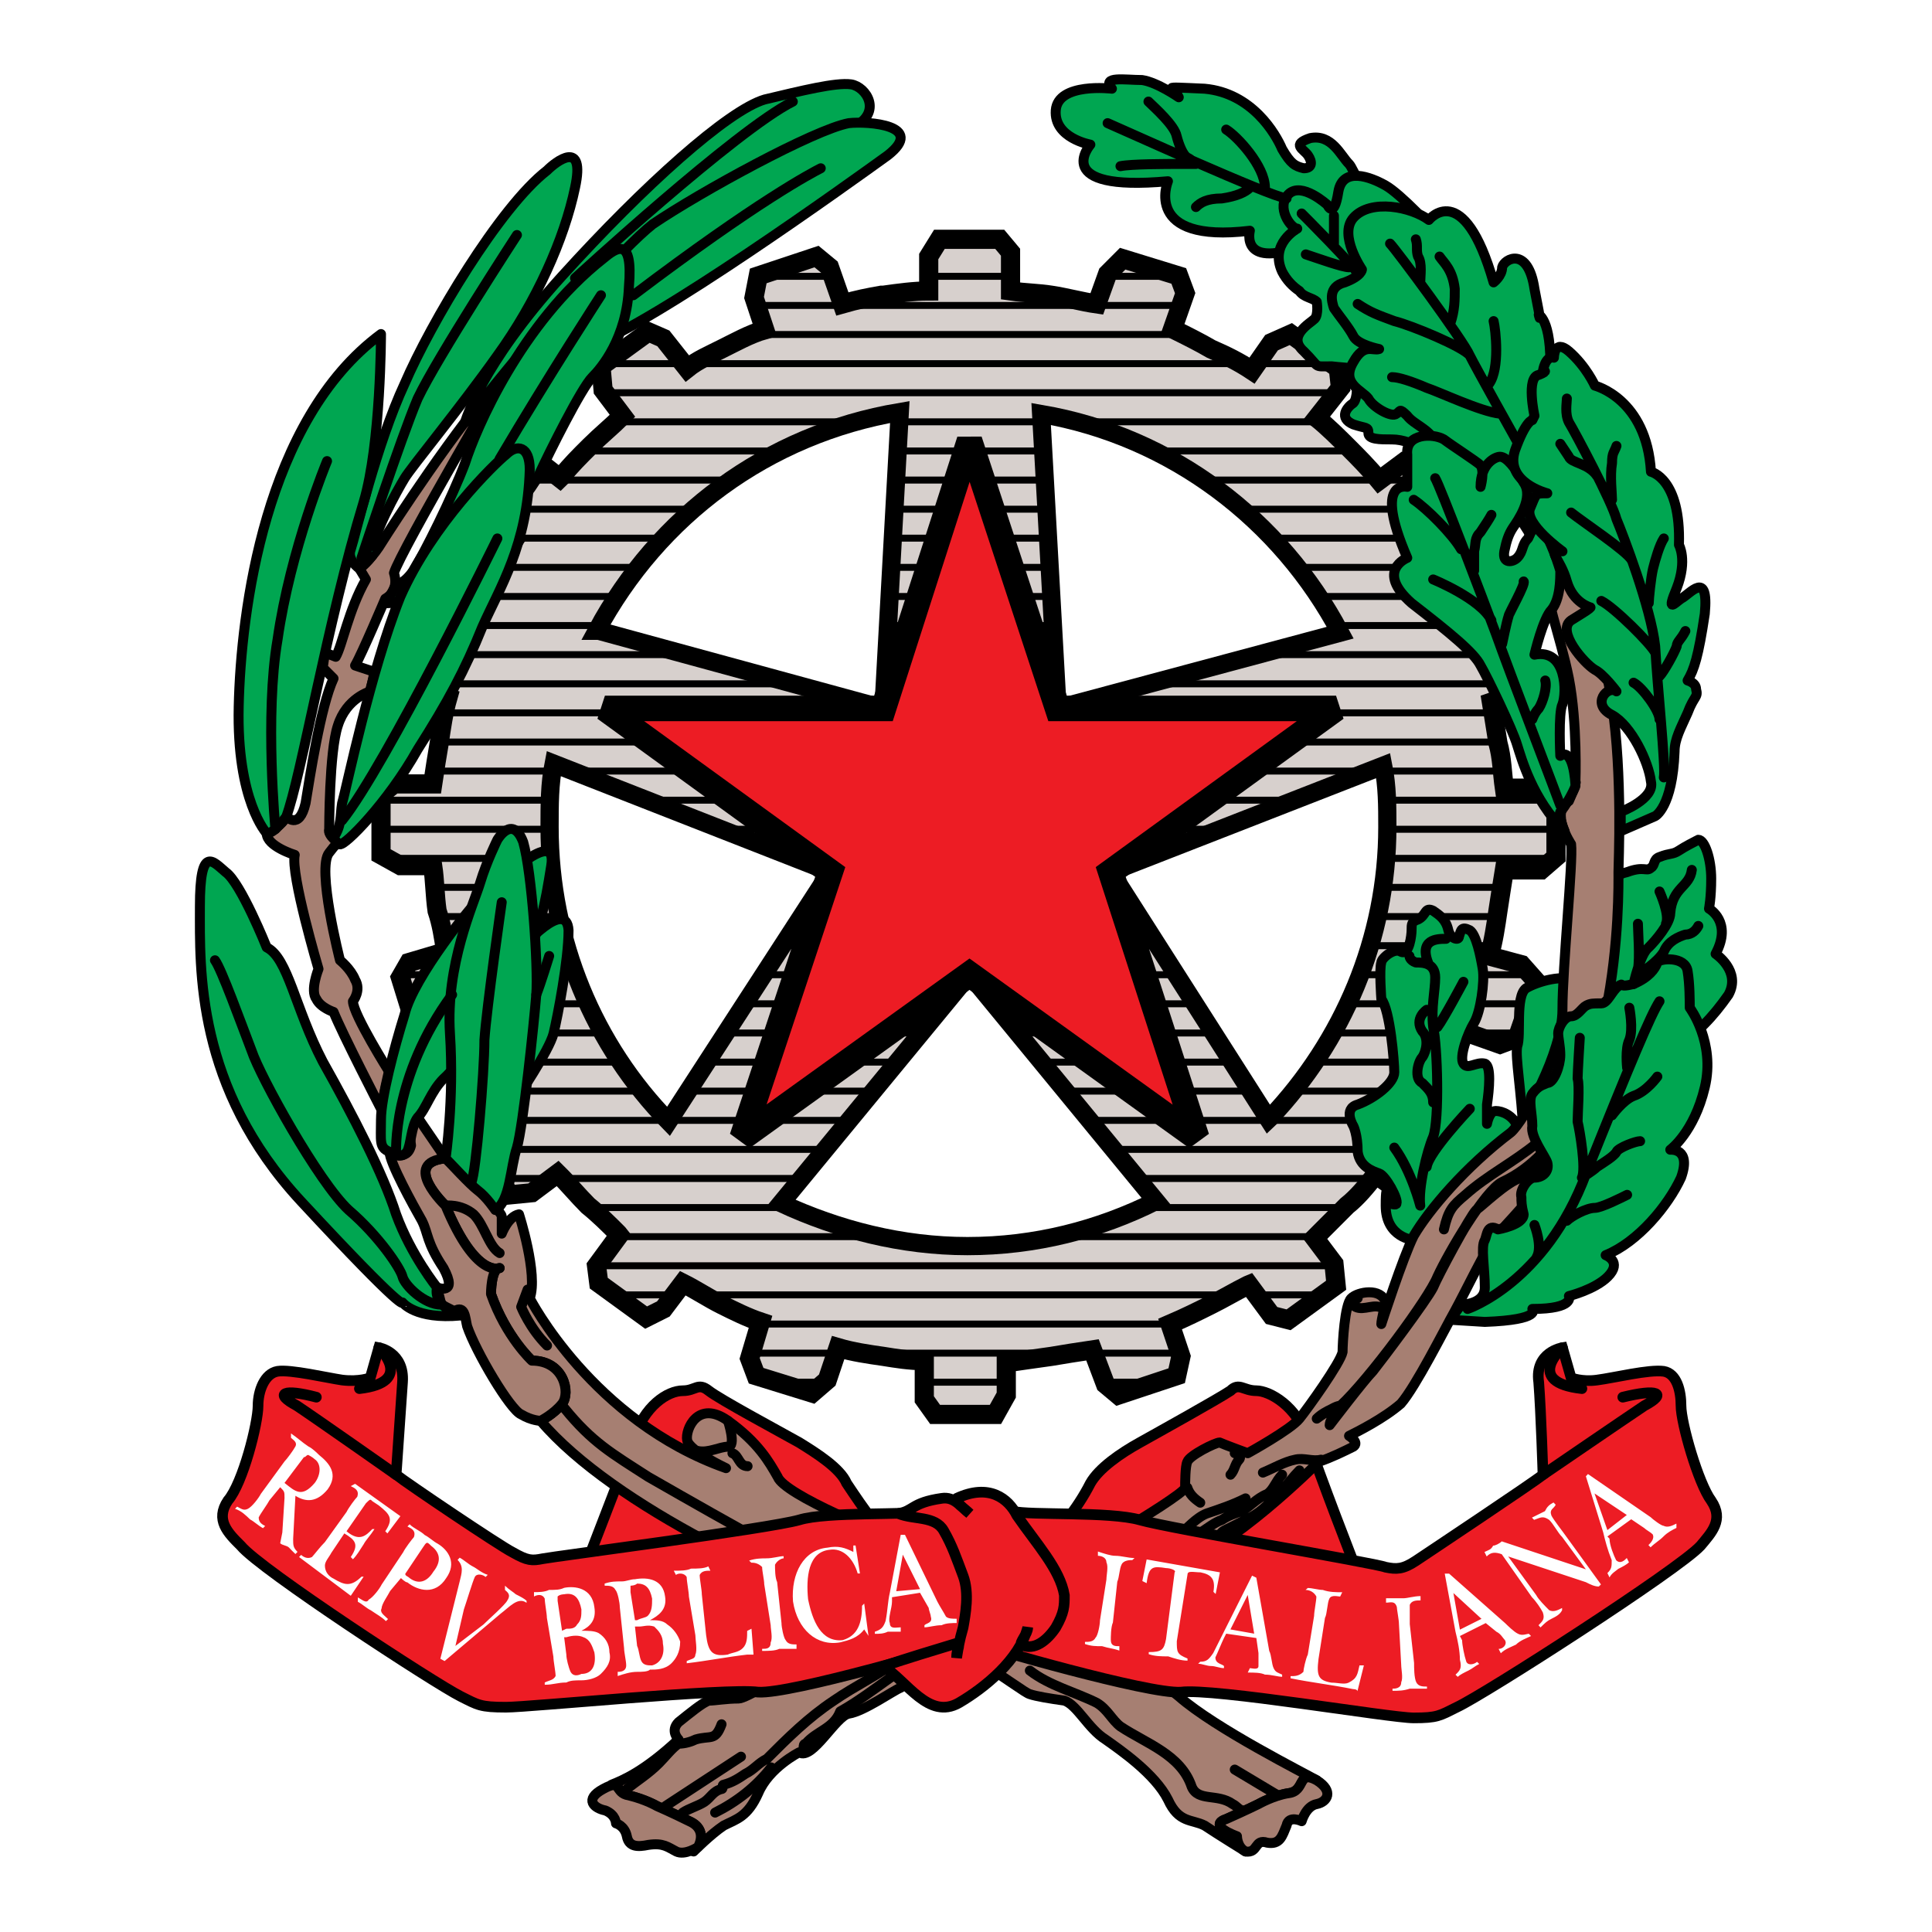 <?xml version="1.0" encoding="utf-8"?>
<!-- Generator: Adobe Illustrator 13.0.0, SVG Export Plug-In . SVG Version: 6.00 Build 14948)  -->
<!DOCTYPE svg PUBLIC "-//W3C//DTD SVG 1.0//EN" "http://www.w3.org/TR/2001/REC-SVG-20010904/DTD/svg10.dtd">
<svg version="1.0" id="Layer_1" xmlns="http://www.w3.org/2000/svg" xmlns:xlink="http://www.w3.org/1999/xlink" x="0px" y="0px"
	 width="192.756px" height="192.756px" viewBox="0 0 192.756 192.756" enable-background="new 0 0 192.756 192.756"
	 xml:space="preserve">
<g>
	<polygon fill-rule="evenodd" clip-rule="evenodd" fill="#FFFFFF" points="0,0 192.756,0 192.756,192.756 0,192.756 0,0 	"/>
	
		<path fill-rule="evenodd" clip-rule="evenodd" fill="#D7D0CD" stroke="#000000" stroke-width="1.913" stroke-miterlimit="2.613" d="
		M108.997,134.674c-1.513,0.217-2.803,0.438-4.091,0.65c-1.517,0.207-3.004,0.428-4.51,0.643v3.219l-1.079,1.932h-6.023
		l-1.078-1.508v-3.857c-1.5,0-2.799-0.221-4.091-0.428c-1.501-0.213-3.013-0.432-4.507-0.869l-1.083,3.232l-1.504,1.297l-5.592-1.73
		l-0.648-1.723l1.084-3.643c-1.286-0.432-2.585-1.072-3.884-1.721c-1.279-0.639-2.578-1.504-3.864-2.146l-1.942,2.572l-1.721,0.863
		l-4.725-3.436l-0.22-1.721l2.26-3.078l-0.111-0.141c-0.856-0.865-1.929-1.928-3.006-2.795c-1.075-1.078-1.936-2.145-3.02-3.215
		l-2.575,1.926l-2.149,0.211l-3.663-4.926l0.652-1.719l3.011-2.156c-0.857-1.287-1.504-2.576-2.159-3.65
		c-0.631-1.283-1.069-2.779-1.721-4.074l0,0l-3.216,1.07l-2.149-0.643l-1.724-5.58l0.864-1.501l3.644-1.08
		c-0.208-1.504-0.417-2.788-0.851-4.081c-0.214-1.495-0.214-3.008-0.435-4.502h-3.222l-1.935-1.076v-6.016l1.292-1.063h3.865
		c0.221-1.507,0.435-2.803,0.651-4.084c0.218-1.513,0.427-3.004,0.858-4.514l-3.228-1.064l-1.503-1.51l1.936-5.796l1.721-0.427
		l3.65,1.075c0.435-1.29,1.078-2.58,1.733-3.879c0.636-1.287,1.286-2.573,2.14-3.857l-2.578-1.929l-1.068-1.935l3.646-4.937h1.727
		l3.007,2.356l0.224-0.22c0.852-1.073,1.708-1.922,2.79-2.999c1.083-1.076,2.152-1.938,3.23-3.007l-1.935-2.568l-0.212-2.368
		l4.731-3.439l1.494,0.651l2.374,3.001c1.075-0.856,2.152-1.29,3.432-1.941c1.299-0.635,2.8-1.492,4.306-1.919l-1.066-3.219
		l0.419-2.152l5.816-1.935l1.295,1.07l1.28,3.659c1.506-0.431,2.583-0.642,3.883-0.869h0.202c1.506-0.21,3.022-0.424,4.532-0.424
		v-3.436l1.065-1.718h6.023l1.075,1.287v3.867c1.51,0.214,2.802,0.214,4.085,0.424c1.51,0.227,3.016,0.654,4.52,0.869l1.081-3.008
		l1.504-1.507l5.595,1.721l0.637,1.715l-1.249,3.559l0.177,0.098c1.289,0.635,2.579,1.284,3.663,1.919
		c1.504,0.651,2.793,1.293,4.085,2.152l1.944-2.787l1.924-0.856l4.739,3.433l0.212,1.935l-2.364,3.005
		c1.066,0.853,2.152,1.935,3.221,3.005c0.861,0.862,1.933,1.931,3.001,3.225l2.588-1.928l2.159-0.221l3.663,4.729l-0.658,1.715
		l-3.005,2.136v0.226c0.646,1.067,1.507,2.351,1.927,3.647c0.873,1.287,1.292,2.581,1.935,4.082l3.243-1.074l2.134,0.431
		l1.728,5.572l-0.854,1.514l-3.655,1.284c0.218,1.29,0.428,2.787,0.648,4.083c0.423,1.504,0.423,3.005,0.641,4.506h3.221
		l1.929,1.079v5.792l-1.484,1.284h-3.665c-0.218,1.287-0.436,2.793-0.641,4.081c-0.221,1.51-0.431,3.011-0.869,4.509l3.214,0.866
		l1.517,1.711l-1.935,5.586l-1.722,0.646l-3.646-1.289v0.213c-0.444,1.287-1.088,2.572-1.736,3.646
		c-0.644,1.295-1.28,2.801-2.141,3.865v0.219l2.575,1.939l1.071,1.928l-3.646,4.719h-1.725l-3.017-2.145h-0.214
		c-0.864,1.076-1.718,2.145-2.799,3.004c-1.072,1.078-2.15,2.152-3.221,3.227l1.935,2.574l0.214,2.141l-4.741,3.447l-1.698-0.432
		l-2.263-3.062l-0.113,0.047c-1.295,0.648-2.37,1.301-3.653,1.939c-1.293,0.648-2.591,1.289-4.098,1.936l1.081,3.221l-0.422,1.93
		l-5.819,1.932l-1.285-1.076L108.997,134.674L108.997,134.674z"/>
	
		<path fill="none" stroke="#000000" stroke-width="0.695" stroke-linecap="round" stroke-linejoin="round" stroke-miterlimit="2.613" d="
		M75.642,27.571h7.436 M92.657,27.571h8.164 M110.415,27.571h7.206 M75.493,30.475h42.319 M64.326,33.374h0.971 M74.976,33.374
		h43.145 M128.685,33.374h0.163 M60.322,36.283h7.857 M69.222,36.283h54.579 M125.398,36.283h7.467 M60.372,39.184h72.982
		 M61.482,42.086h70.354 M58.37,44.996h76.512 M49.25,47.896h88.316 M137.642,47.896h6.338 M47.762,50.801h98.131 M50.509,53.692
		h92.775 M49.699,56.605h93.844 M48.248,59.51h96.755 M41.493,62.411h110.316 M40.523,65.312h112.185 M41.127,68.225h111.628
		 M44.313,71.123h104.658 M43.835,74.03h105.593 M43.363,76.931h106.536 M38.012,79.835h117.224 M38.012,82.736h117.224
		 M38.64,85.64h116.441 M43.383,88.532h106.424 M43.785,91.448h105.577 M44.371,94.353h104.473 M40.11,97.248h112.571
		 M40.756,100.148h111.792 M41.656,103.061h4.246 M47.219,103.061h98.786 M146.466,103.061h5.072 M48.399,105.967h96.322
		 M49.966,108.861h93.268 M49,111.779h94.373 M47.545,114.674h98.21 M49.702,117.576h5.266 M56.139,117.576h80.798 M137.798,117.576
		h5.762 M58.894,120.477h75.291 M61.663,123.381h69.62 M59.527,126.287h73.582 M61.343,129.189h5.901 M70.222,129.189h52.456
		 M125.344,129.189h6.638 M75.811,132.1h40.931 M74.947,135.002h8.489 M86.025,135.002h20.835 M109.12,135.002h8.588 M77.531,137.9
		h4.755 M92.216,137.9h8.18 M110.211,137.9h5.232"/>
	
		<path fill-rule="evenodd" clip-rule="evenodd" fill="#ED1C24" stroke="#000000" stroke-width="1.062" stroke-miterlimit="2.613" d="
		M99.746,154.436c0,0,5.803-1.723,6.67-2.791c0.863-1.08,1.711-2.359,2.37-3.66c0.854-1.504,3.004-2.994,4.942-4.064
		c1.938-1.084,7.748-4.311,9.037-5.168c0.86-0.854,1.291,0,2.578,0c1.288,0,4.085,1.5,5.159,4.943
		c1.076,3.227,4.523,12.238,5.167,13.732c0.428,1.293-7.959,4.729-10.97,5.592c-2.799,0.861-8.819,0.861-10.758-0.207
		c-1.932-1.084-13.768-6.008-14.625-6.008S99.746,154.436,99.746,154.436L99.746,154.436z"/>
	
		<path fill-rule="evenodd" clip-rule="evenodd" fill="#ED1C24" stroke="#000000" stroke-width="1.062" stroke-miterlimit="2.613" d="
		M93.723,154.436c0,0-6.018-1.723-6.669-2.791c-0.861-1.08-1.718-2.359-2.585-3.66c-0.637-1.504-3.003-2.994-4.732-4.064
		c-1.929-1.084-7.945-4.311-9.026-5.168c-1.078-0.854-1.298,0-2.584,0c-1.507,0-3.876,1.5-4.942,4.943
		c-1.078,3.227-4.74,12.238-5.166,13.732c-0.646,1.293,7.523,4.729,10.541,5.592c3.013,0.861,9.033,0.861,10.753-0.207
		c1.932-1.084,13.983-6.008,14.635-6.008C94.801,156.805,93.723,154.436,93.723,154.436L93.723,154.436z"/>
	
		<path fill-rule="evenodd" clip-rule="evenodd" fill="#FFFFFF" stroke="#000000" stroke-width="1.818" stroke-miterlimit="2.613" d="
		M55.237,76.186c-0.406,2.045-0.406,4.078-0.406,6.328c0,11.408,4.497,21.827,11.861,29.368l16.142-24.884L55.237,76.186
		L55.237,76.186z"/>
	
		<path fill-rule="evenodd" clip-rule="evenodd" fill="#FFFFFF" stroke="#000000" stroke-width="1.818" stroke-miterlimit="2.613" d="
		M133.713,63.122c-5.927-11.205-16.744-19.568-29.838-21.82l1.639,29.377L133.713,63.122L133.713,63.122z"/>
	
		<path fill-rule="evenodd" clip-rule="evenodd" fill="#FFFFFF" stroke="#000000" stroke-width="1.818" stroke-miterlimit="2.613" d="
		M89.773,41.107C76.5,43.341,65.665,51.505,59.533,62.93h0.197l28.411,7.75L89.773,41.107L89.773,41.107z"/>
	
		<path fill-rule="evenodd" clip-rule="evenodd" fill="#FFFFFF" stroke="#000000" stroke-width="1.818" stroke-miterlimit="2.613" d="
		M126.766,111.484c7.148-7.564,11.649-17.761,11.649-28.971c0-2.046,0-4.084-0.41-6.127l-27.187,10.61l15.742,24.683
		L126.766,111.484L126.766,111.484z"/>
	
		<path fill-rule="evenodd" clip-rule="evenodd" fill="#FFFFFF" stroke="#000000" stroke-width="1.818" stroke-miterlimit="2.613" d="
		M77.922,120.041c5.724,2.654,12.059,4.283,18.597,4.283c6.757,0,13.084-1.629,18.812-4.49L96.726,97.197L77.922,120.041
		L77.922,120.041z"/>
	
		<path fill-rule="evenodd" clip-rule="evenodd" fill="#00A651" stroke="#000000" stroke-width="0.993" stroke-linecap="round" stroke-linejoin="round" stroke-miterlimit="2.613" d="
		M154.6,123.303c0,0-2.146-4.943-2.584-9.883c-0.225-4.721-0.86-7.945-0.643-9.021c0.418-1.082-0.218-4.936,0.866-5.791
		c1.068-0.652,3.868-1.512,5.159-0.652c0,0,2.365-6.217,2.583-7.727c0-1.284,0.428-2.797,2.356-3.216
		c1.715-0.645,1.945,0,2.377-0.435c0.422-0.21,0.211-0.858,0.854-1.072c1.074-0.428,1.288-0.214,1.938-0.642
		c0.644-0.425,1.507-0.856,1.936-1.08c0.644,0,1.286,1.935,1.286,3.87c0,1.929-0.221,3.005-0.221,3.005s2.376,1.291,0.659,4.509
		c0,0,2.578,1.721,1.286,4.077c-1.507,2.15-3.237,4.072-5.381,5.154c0,0,3.014,3.016-2.357,7.729
		c-5.167,4.725-4.101,3.658-4.101,3.658s3.02,2.357-2.572,6.01C152.453,125.445,154.6,123.303,154.6,123.303L154.6,123.303z"/>
	
		<path fill-rule="evenodd" clip-rule="evenodd" fill="#00A651" stroke="#000000" stroke-width="0.993" stroke-linecap="round" stroke-linejoin="round" stroke-miterlimit="2.613" d="
		M141.046,123.725c0,0-2.795-0.211-2.795-3.438c0-3.215,0.435-0.207,0.435-0.207s0.638,0.207,0.638,0
		c0.216-0.434-1.072-2.797-1.729-3.008c-0.63-0.221-1.925-0.652-2.14-2.152c0-1.717-0.429-2.574-0.429-2.574
		s-1.078-1.723,0.429-2.145c1.718-0.643,3.653-2.148,3.653-3.217c0-1.072-0.423-6.236-1.293-7.311c0,0-0.221-3.002,0-3.644
		c0-0.428,1.293-1.511,1.945-1.08c0.86,0.428,1.074-1.708,1.074-2.136c0-0.652,0-0.864,0.644-1.076
		c0.863-0.431,0.649-1.294,1.51-0.869c0.637,0.438,1.28,0.869,1.513,1.944c0.202,0.853,1.06,1.067,1.06,0.632
		c0.214-0.632,0.214-1.066,1.08-0.632c0.644,0.428,1.076,2.564,1.293,3.857c0.208,1.284-0.217,4.292-0.86,5.366
		c-0.655,1.074-1.513,3.438-1.068,4.08c0.413,0.641,1.279-0.205,2.137,0c0.656,0.213,0.436,2.582,0.214,4.084
		c0,1.291,0,1.926,0,1.926s0.222-1.285,0.87-1.285c0.644,0,1.718,0.438,2.147,1.504C151.58,113.203,141.046,123.725,141.046,123.725
		L141.046,123.725z"/>
	
		<path fill-rule="evenodd" clip-rule="evenodd" fill="#A67F72" stroke="#000000" stroke-width="0.993" stroke-linecap="round" stroke-linejoin="round" stroke-miterlimit="2.613" d="
		M106.194,160.875c-15.047,4.514-15.479,7.084-16.342,7.512c-0.64,0.221-3.659,2.361-5.163,2.584
		c-1.292,0.215-3.659,4.721-4.952,3.859c0,0-3.006,1.504-4.087,4.076c-1.062,2.367-2.159,2.578-3.442,3.23
		c-1.292,0.861-3.007,2.586-3.007,2.586l0.432-0.438c0,0,1.078-1.729-0.864-2.584c-1.721-0.857-3.228-1.51-3.228-1.51
		s-1.078-0.643-2.792-1.062c-1.292-0.223-0.864-1.291-1.722-1.07c1.079-0.438,3.223-1.293,6.671-4.512c0,0-0.871-0.857,0-1.721
		c1.071-0.855,2.363-1.93,3.013-2.152c0.636,0,1.724-0.211,3.003-0.211c1.287,0,14.634-8.588,17.645-10.301
		c0.858-0.441,13.122-6.018,14.836-6.018c1.51,0,4.524,0.211,6.033-0.641c1.501-0.859,6.015-3.66,6.015-4.082
		c0-0.438,0-2.141,0.217-2.576c0.212-0.643,2.8-1.926,3.229-1.926c0.429,0.201,2.799,1.07,2.799,1.07s4.3-2.363,5.16-3.449
		c0.856-1.066,4.091-5.574,4.302-6.648c0-0.865,0.211-4.725,0.863-5.363c0.644-0.652,3.004-1.08,3.439,0.422
		c0,0-0.436,1.725-0.436,2.152c0,0,2.156-6.658,3.23-8.801c1.511-2.58,5.157-6.883,9.687-10.311
		c1.283-1.076,5.154-7.955,5.154-12.244c0-4.288,1.077-14.812,0.863-16.526c0,0-2.15-3.222-0.221-4.299c0,0,0.869-1.944,0.655-1.944
		c0,0,0.214-5.792-0.655-10.289c-0.857-4.304-2.585-8.589-2.156-10.093l3.025-1.08c0,0,2.365,6.44,3.434,13.74
		c1.074,7.092,0.643,15.892,0.643,16.754c0,1.715,0.432,25.333-11.605,30.919c-1.728,0.852-5.368,7.086-6.456,9.445
		c-0.856,2.152-6.887,10.311-9.676,12.875c0,0-1.514,0.436-2.364,1.289c0,0,1.715-1.289,2.364-1.289
		c0.422,0-1.075,1.078-1.075,1.941c0,0,3.436-4.506,4.303-5.377c0.851-1.064,5.377-7.074,6.023-8.367
		c0.425-1.072,3.652-7.084,4.296-7.727c0.649-0.436,3.02-2.791,4.507-3.229c1.517-0.643,2.38-1.709,2.809-2.146
		c0.435-0.428,2.15-0.428,2.15-0.428s-6.232,7.09-7.524,8.383c-1.084,1.498-3.022,5.574-4.084,7.514
		c-1.081,1.928-3.884,7.514-5.381,9.236c-1.721,1.488-4.306,2.783-5.167,3.211c0,0,1.076,0.656,0.433,1.074
		c-0.867,0.43-2.153,1.074-3.447,1.508c0,0-9.242,9.238-13.974,10.088C115.666,156.145,107.922,160.23,106.194,160.875
		L106.194,160.875z"/>
	
		<path fill-rule="evenodd" clip-rule="evenodd" fill="#A67F72" stroke="#000000" stroke-width="0.993" stroke-linecap="round" stroke-linejoin="round" stroke-miterlimit="2.613" d="
		M69.633,184.285c0,0,1.078-1.729-0.864-2.584c-1.721-0.857-3.228-1.51-3.228-1.51s-1.078-0.643-2.792-1.062
		c-1.507-0.223-0.643-1.713-2.578-0.637c-1.941,1.057-0.866,1.926,0.211,2.137c1.075,0.432,1.075,1.289,1.075,1.289
		s0.863,0.219,1.083,1.285c0.208,1.082,1.072,1.082,2.15,0.861c1.494-0.219,1.929,0.221,2.78,0.658
		C68.34,185.145,69.633,184.285,69.633,184.285L69.633,184.285z"/>
	
		<path fill="none" stroke="#000000" stroke-width="0.993" stroke-linecap="round" stroke-linejoin="round" stroke-miterlimit="2.613" d="
		M73.929,175.262l-7.53,4.93 M71.99,172.033c-0.643,1.727-1.074,1.078-2.578,1.514c-0.423,0.213-1.072,0.422-1.714,0.422
		 M67.698,173.969c-0.65,0.43-1.299,1.293-1.945,1.939c-1.063,1.07-2.141,1.713-3.213,2.584 M131.796,145.631
		c-0.857,0.215-1.719-0.219-2.588,0c-1.071,0.215-2.141,0.85-3.208,1.291 M119.749,149.924c-0.641-0.432-1.078-0.865-1.29-1.502
		 M122.766,147.133c0.426-0.432,0.426-1.076,0.86-1.502c0.211-0.219,0-0.428,0-0.641c0-0.223-0.212,0-0.435,0 M135.455,129.529
		c-0.221,0-0.221,0-0.429,0c0,0.422-0.215,0.639,0.208,0.857c0.863,0.43,1.938-0.436,2.806,0.207c0-0.207,0-0.207,0-0.207
		 M68.126,180.844c0.643-0.426,1.507-0.652,2.152-1.068c0.637-0.434,0.86-1.076,1.711-1.283c0.218,0,0-0.434,0.218-0.434
		c0.868-0.221,1.506-0.643,2.15-1.08c0.873-0.428,1.292-1.07,2.156-1.5c2.155-2.152,4.091-4.084,6.669-5.805
		c2.153-1.492,4.522-2.578,6.449-4.084 M80.175,174.398c0-0.211,0-0.43,0.215-0.43c1.075-1.279,2.792-1.504,3.441-3.221
		c3.436-1.924,6.241-4.721,9.891-6.232 M71.347,180.844c2.144-1.068,4.091-2.578,5.592-4.51 M117.605,153.145
		c0.854-0.641,1.715-1.723,2.793-2.143c1.289-0.438,2.588-0.861,3.87-1.51 M119.749,152.938c0.649-0.434,1.51-1.086,2.152-1.293
		c0.646-0.436,1.29-0.643,1.936-0.867c0.863-0.422,1.507-1.285,2.591-1.719c0.64-0.422,0.848-1.281,1.49-1.926 M121.044,154.008
		c0.433-0.428,0.644-1.07,1.072-1.295c0.87-0.424,1.721-0.861,2.584-1.291c1.3-0.645,2.162-1.703,3.218-2.785
		c0.643-0.652,1.079-1.281,1.729-1.936 M144.061,122.658c0.44-1.936,0.856-2.371,2.143-3.449c2.152-1.926,4.74-3.213,7.104-5.141
		c0.444-0.215,0.637-0.648,0.863-1.076"/>
	
		<path fill-rule="evenodd" clip-rule="evenodd" fill="#A67F72" stroke="#000000" stroke-width="0.993" stroke-linecap="round" stroke-linejoin="round" stroke-miterlimit="2.613" d="
		M124.269,184.723c-0.854-0.438-0.854-1.52-0.854-1.52s-3.016-1.066-1.077-1.719c1.932-0.855,3.221-1.492,3.221-1.492
		s1.51-0.863,3.003-1.086c1.722-0.207,0.868-2.355,2.812-1.285c-1.091-0.643-10.114-5.156-13.768-8.373
		c-3.877-3.221-19.583-12.887-24.756-14.6c-5.145-1.504-14.616-5.59-15.258-7.293c-0.86-1.51-1.942-3.436-4.958-5.6
		c-3-2.146-4.292,0.871-4.075,1.939c0.21,1.072,3.876,2.785,3.876,2.785c-13.348-4.725-19.581-16.951-19.581-16.951
		c0.858-2.369-1.074-8.375-1.074-8.375c-1.078,0.211-1.721,1.928-1.721,1.928s0-0.865,0-1.717c0-0.643-5.604-5.797-5.604-5.797
		c-4.508,0.428,0,4.719,0,4.719c3.026,7.307,5.393,6.23,5.393,6.23c-0.861,0-0.861,2.584-0.861,2.584
		c1.498,4.285,4.079,6.65,4.079,6.65c3.229,0,3.871,3.232,3.02,4.301c-0.856,1.064-2.152,1.703-2.152,1.703
		c7.309,8.6,25.168,16.754,33.334,19.119c7.965,2.357,14.635,7.949,15.482,8.156c0.641,0.217,1.937,0.432,3.445,0.643
		c1.286,0.438,2.371,2.791,4.096,3.873c1.5,1.066,4.948,3.432,6.237,6.002c1.078,2.369,2.37,1.936,3.656,2.588
		C121.477,182.998,124.269,184.723,124.269,184.723L124.269,184.723z"/>
	
		<path fill-rule="evenodd" clip-rule="evenodd" fill="#A67F72" stroke="#000000" stroke-width="0.993" stroke-linecap="round" stroke-linejoin="round" stroke-miterlimit="2.613" d="
		M123.414,183.203c0,0-3.016-1.066-1.077-1.719c1.932-0.855,3.221-1.492,3.221-1.492s1.51-0.863,3.003-1.086
		c1.722-0.207,0.868-2.355,2.812-1.285c1.715,1.078,1.066,2.154,0,2.371c-1.091,0.199-1.506,1.709-1.506,1.709
		s-1.307-0.641-1.507,0.436c-0.442,1.066-0.649,1.928-1.933,1.709c-1.298-0.422-0.87,1.078-2.159,0.877
		C123.414,184.285,123.414,183.203,123.414,183.203L123.414,183.203z"/>
	
		<path fill="none" stroke="#000000" stroke-width="0.993" stroke-linecap="round" stroke-linejoin="round" stroke-miterlimit="2.613" d="
		M72.633,141.756c0,0,0.858,2.582,0,2.582c-0.841,0-1.922,0.652-3,0.43 M44.455,120.287c0,0,1.51-0.207,2.799,0.867
		c1.078,1.062,1.504,3.221,2.594,3.863 M52.638,128.664l-0.64,1.723c0,0,0.856,2.143,2.581,3.855 M74.152,152.713
		c-3.874-2.148-9.462-5.357-9.462-5.357c-3.663-2.365-5.603-3.436-8.396-6.881 M123.191,176.551l4.309,2.578 M102.749,166.674
		c1.937,1.508,4.53,2.15,6.677,3.223c1.081,0.643,1.511,1.715,2.364,2.357c2.585,1.715,6.026,2.797,7.107,6.012
		c0.643,1.51,2.579,0.641,4.089,1.727c0.428,0.199,0.64,0.637,1.07,0.637 M73.075,144.99c0.639,0.213,0.639,1.291,1.512,1.291"/>
	
		<path fill-rule="evenodd" clip-rule="evenodd" fill="#A67F72" stroke="#000000" stroke-width="0.993" stroke-linecap="round" stroke-linejoin="round" stroke-miterlimit="2.613" d="
		M44.455,115.568c-4.508,0.428,0,4.719,0,4.719c3.026,7.307,5.393,6.23,5.393,6.23c-0.861,0-0.861,2.584-0.861,2.584
		c1.498,4.285,4.079,6.65,4.079,6.65c3.229,0,3.871,3.232,3.02,4.301c-0.856,1.064-2.152,1.703-2.152,1.703s-0.867,0-1.935-0.639
		c-1.081-0.43-4.517-6.225-5.394-8.803c-0.205-0.857-0.205-2.146-1.28-1.498l-1.286-0.648l-0.435-1.719c0,0,2.146,0.859,0.644-1.932
		c-1.721-2.584-1.501-3.436-2.151-4.723c-0.859-1.508-3.233-5.799-3.233-6.875c0,0,1.733,1.076,2.146-0.637
		c0,0-0.413-2.367,0.661-2.791L44.455,115.568L44.455,115.568z"/>
	
		<path fill-rule="evenodd" clip-rule="evenodd" fill="#A67F72" stroke="#000000" stroke-width="0.993" stroke-linecap="round" stroke-linejoin="round" stroke-miterlimit="2.613" d="
		M32.843,82.718c-0.214,0.645,1.078,1.504,1.078,1.504s0.212-0.859-1.078,0.855c-1.279,1.5,1.078,10.729,1.078,10.729
		s1.079,0.865,1.506,1.938c0.643,1.076-0.213,2.154-0.213,2.154c0,1.287,3.65,7.086,3.65,7.086
		c-0.426,1.502-0.851,3.639-0.851,3.639s-3.879-7.512-4.735-9.66c0,0-1.292-0.422-1.714-1.289c-0.653-0.854,0.214-3.002,0.214-3.002
		s-2.802-9.452-2.371-11.38c0,0-2.799-0.852-2.799-2.152c0,0,1.725-0.853,1.936-1.712c0,0,1.298,1.501,1.942-1.296
		c0.425-2.567,1.5-9.659,2.792-12.441l-1.075-1.079l0.214-1.501l1.078,0.418c0.638-1.063,1.289-4.713,3.013-7.718l-0.649-1.085
		c0,0,1.084-0.853,1.938-2.137c0,0,5.372-8.585,10.752-15.25c5.384-6.437,2.578-3.433,2.578-3.433s-11.18,19.098-11.823,21.26
		c0,0,0.643,1.718-0.866,2.567c0,0-2.368,5.585-3.011,6.664l1.936,0.642l-0.419,1.938c0,0-2.37,0.636-3.24,3.429
		C32.843,74.987,32.843,82.718,32.843,82.718L32.843,82.718z"/>
	
		<path fill-rule="evenodd" clip-rule="evenodd" fill="#00A651" stroke="#000000" stroke-width="0.993" stroke-linecap="round" stroke-linejoin="round" stroke-miterlimit="2.613" d="
		M45.964,131.244c0,0-2.795-0.857-2.361-2.795c0,0-2.594-3.219-4.082-7.295c-1.299-4.082-4.308-9.875-7.319-15.242
		c-2.796-5.371-3.439-10.31-5.595-11.393c0,0-2.578-6.443-4.09-7.507c-1.277-1.076-2.573-2.791-2.573,3.432
		c0,6.227-0.438,18.042,10.102,29.419c10.55,11.381,10.114,10.088,10.114,10.088S41.45,131.676,45.964,131.244L45.964,131.244z"/>
	
		<path fill-rule="evenodd" clip-rule="evenodd" fill="#00A651" stroke="#000000" stroke-width="0.993" stroke-linecap="round" stroke-linejoin="round" stroke-miterlimit="2.613" d="
		M51.575,109.559c0,0,3.215-4.727,3.653-6.447c0.412-1.717,1.497-7.305,1.497-10.297c-0.214-3.231-4.526,1.494-5.38,2.564
		L51.575,109.559L51.575,109.559z"/>
	
		<path fill-rule="evenodd" clip-rule="evenodd" fill="#00A651" stroke="#000000" stroke-width="0.993" stroke-linecap="round" stroke-linejoin="round" stroke-miterlimit="2.613" d="
		M46.399,42.129c0,0,1.506-5.581,9.686-14.599c8.165-9.02,16.548-16.531,20.211-17.606c3.649-0.866,7.101-1.725,8.614-1.508
		c1.503,0.217,3.215,2.794,0.202,4.298c-3.225,1.504-25.594,15.244-27.318,16.317c-1.932,1.079-9.888,11.173-9.888,11.173
		S47.036,41.702,46.399,42.129L46.399,42.129z"/>
	
		<path fill-rule="evenodd" clip-rule="evenodd" fill="#00A651" stroke="#000000" stroke-width="0.993" stroke-linecap="round" stroke-linejoin="round" stroke-miterlimit="2.613" d="
		M38.863,114.92c0,0,1.083,0.865,1.733,0c0.413-0.637,0.413-2.574,1.074-3.428c0.855-0.869,1.295-2.576,2.576-3.865
		c1.503-1.297,6.455-7.729,7.952-11.383c1.734-3.653,2.152-5.8,2.799-9.877c0.643-4.081-5.15,1.708-6.667,2.788
		c-1.078,0.862-7.094,8.376-7.958,12.031c-1.07,3.43-2.361,8.373-2.361,10.51C38.012,113.854,37.797,114.496,38.863,114.92
		L38.863,114.92z"/>
	
		<path fill-rule="evenodd" clip-rule="evenodd" fill="#00A651" stroke="#000000" stroke-width="0.993" stroke-linecap="round" stroke-linejoin="round" stroke-miterlimit="2.613" d="
		M49.413,120.723c0,0-0.864-1.295-1.724-1.939c-0.851-0.641-2.795-2.787-3.234-3.215c0,0,0.87-5.799,0.438-12.457
		c-0.438-6.867,2.36-12.883,3.013-15.036c0.643-2.139,1.717-4.292,1.717-4.292s1.504-2.574,2.576,0.223
		c0.867,3.005,1.513,12.453,1.305,15.237c-0.224,2.793-1.305,13.102-1.929,15.252C50.917,116.42,50.917,119.863,49.413,120.723
		L49.413,120.723z"/>
	
		<path fill-rule="evenodd" clip-rule="evenodd" fill="#00A651" stroke="#000000" stroke-width="0.993" stroke-linecap="round" stroke-linejoin="round" stroke-miterlimit="2.613" d="
		M47.253,42.994c0,0,1.733-4.078,6.679-9.017c1.296-1.29,8.173-9.235,11.19-11.607c4.73-3.212,16.121-9.442,19.566-10.084
		c1.935-0.214,7.738,0.208,3.872,3.219c-3.872,2.79-23.24,16.744-29.9,19.107L47.253,42.994L47.253,42.994z"/>
	
		<path fill-rule="evenodd" clip-rule="evenodd" fill="#00A651" stroke="#000000" stroke-width="0.993" stroke-linecap="round" stroke-linejoin="round" stroke-miterlimit="2.613" d="
		M39.521,58.235c0,0,0.64,0.217,1.716-1.296c1.071-1.714,3.869-7.296,5.162-10.731c1.081-3.433,5.598-13.958,13.771-20.398
		c1.287-1.066,3.013-2.362,2.578,2.794c-0.208,5.157-2.79,8.159-3.662,9.024c-1.069,1.07-4.296,7.504-5.375,9.864
		c-1.074,2.152-9.674,12.897-15.274,12.683C38.438,60.174,39.077,59.312,39.521,58.235L39.521,58.235z"/>
	
		<path fill-rule="evenodd" clip-rule="evenodd" fill="#00A651" stroke="#000000" stroke-width="0.993" stroke-linecap="round" stroke-linejoin="round" stroke-miterlimit="2.613" d="
		M35.859,56.726c0,0-1.286-0.853-0.86-1.926c0.428-1.293,2.578-10.521,5.375-16.528c2.593-6.022,9.474-17.614,14.205-21.267
		c0.854-0.862,3.865-3.228,2.792,1.721c-1.077,5.151-3.867,11.383-7.748,16.745c-3.659,5.16-8.613,11.166-9.25,12.24
		c-0.656,1.069-3.43,6.009-3.226,7.728C37.148,55.439,36.508,56.297,35.859,56.726L35.859,56.726z"/>
	
		<path fill-rule="evenodd" clip-rule="evenodd" fill="#00A651" stroke="#000000" stroke-width="0.993" stroke-linecap="round" stroke-linejoin="round" stroke-miterlimit="2.613" d="
		M33.277,83.58c0,0,0.218,0.428,0.643,0.642c0.435,0.217,4.731-4.091,7.75-9.452c3.007-4.726,4.729-7.944,6.456-12.23
		c1.721-3.87,4.511-8.177,4.728-15.687c0-2.361-1.279-2.574-2.37-1.498c-1.072,0.853-7.315,6.872-10.538,14.168
		c-3.003,7.517-5.373,19.111-5.814,20.608C33.92,81.427,34.133,82.286,33.277,83.58L33.277,83.58z"/>
	
		<path fill-rule="evenodd" clip-rule="evenodd" fill="#00A651" stroke="#000000" stroke-width="0.993" stroke-linecap="round" stroke-linejoin="round" stroke-miterlimit="2.613" d="
		M28.543,81.533c0-0.106-1.065,1.606-1.936,1.606c0,0-3.013-3.216-2.792-12.667c0.215-9.449,2.585-28.557,14.197-37.144
		c0,0,0,10.95-1.727,16.746C32.629,62.093,30.047,77.564,28.543,81.533L28.543,81.533z"/>
	
		<path fill="none" stroke="#000000" stroke-width="0.993" stroke-linecap="round" stroke-linejoin="round" stroke-miterlimit="2.613" d="
		M21.448,95.807c0.644,0.865,2.582,6.23,3.656,9.025c0.854,2.582,6.673,13.1,9.68,15.891c3.013,2.58,5.163,5.795,5.377,6.654
		c0.212,0.852,2.147,2.791,3.877,2.791 M39.521,115.137c0,0-0.444-7.723,5.585-15.893 M50.059,90.017c0,0-1.51,10.524-1.728,13.737
		c0,3.23-0.851,13.318-1.295,14.178 M54.791,95.378c0,0-0.858,2.797-1.287,3.866 M27.479,82.718c0,0-1.078-11.384,0.211-18.897
		c1.286-9.021,4.939-17.817,4.939-17.817 M49.623,53.721c0,0-11.186,22.768-15.49,28.128 M36.07,55.655
		c0,0,3.877-11.814,5.601-15.892c1.933-4.075,9.904-16.316,9.904-16.316 M57.371,27.748c0,0,16.12-14.82,21.73-17.613
		 M81.887,16.789c-0.856,0.44-6.237,3.225-18.703,12.667 M59.958,29.456c0,0-5.168,7.952-10.111,16.327"/>
	
		<path fill-rule="evenodd" clip-rule="evenodd" fill="#00A651" stroke="#000000" stroke-width="0.993" stroke-linecap="round" stroke-linejoin="round" stroke-miterlimit="2.613" d="
		M108.786,14.429c0,0-4.101,4.729,7.741,3.654c0,0-2.585,6.223,8.173,4.938c0,0-1.074,4.079,5.803,1.284
		c7.092-2.57,9.469,4.94,9.469,4.94s-4.517-12.016-5.378-12.887c-0.856-0.853-1.721-3.002-3.873-2.58
		c-1.935,0.651-0.644,1.091-0.218,1.728c0.436,0.638,0.436,1.284-0.426,1.284c-0.869-0.211-1.291-0.431-2.159-1.92
		c-0.643-1.514-3-5.588-7.734-6.019c-4.945-0.217-3.014-0.217-2.578,0.855c0,0-2.156-1.507-3.663-1.721
		c-1.715,0-4.084-0.428-3.006,0.865c0,0-5.388-0.651-5.603,2.148C105.123,13.778,108.786,14.429,108.786,14.429L108.786,14.429z"/>
	
		<path fill-rule="evenodd" clip-rule="evenodd" fill="#00A651" stroke="#000000" stroke-width="0.993" stroke-linecap="round" stroke-linejoin="round" stroke-miterlimit="2.613" d="
		M132.439,20.448c0,0-2.572-2.365-3.879-1.076c-1.285,1.286,0.226,3.438,0.868,3.438c0,0-2.797,1.495-1.511,4.289
		c0.442,0.858,1.079,1.503,1.729,1.932c0.431,0.651,1.292,0.651,1.727,1.079c0,0,0.206,1.288-0.22,1.706
		c-0.433,0.434-2.793,1.721-1.076,3.232c1.719,1.714,0.861,1.501,2.796,1.501c1.721,0.213,2.153,0,2.361,0.859
		c0.221,0.865,0.221,2.356-0.208,2.797c-0.652,0.428-1.501,1.498,0,2.139c1.282,0.431,1.5,0.211,1.5,0.862
		c0,0.636,1.068,0.636,2.361,0.636c1.084,0,2.158,0.437,3.454,1.085c1.071,0.642,8.813,3.004,8.813,3.004
		s-6.452-22.767-7.307-24.054c-0.86-1.067-4.088-4.505-5.598-5.367c-1.507-0.856-4.303-1.933-4.726,0.647
		C133.088,21.942,132.439,20.448,132.439,20.448L132.439,20.448z"/>
	
		<path fill-rule="evenodd" clip-rule="evenodd" fill="#00A651" stroke="#000000" stroke-width="0.993" stroke-linecap="round" stroke-linejoin="round" stroke-miterlimit="2.613" d="
		M135.88,26.885c0,0-2.354-3.438-0.854-5.15c1.718-1.935,5.809-1.077,7.53,0.208c0,0,3.448-4.289,6.459,6.23
		c0,0,0.854-0.642,0.854-1.507c0.218-0.856,2.584-2.137,3.225,2.156c0.851,4.288,0.426,2.577,0.426,2.577s1.515,0.638,1.08,6.875
		c-0.429,6.22,1.93,17.824,1.93,17.824l-1.93,0.422c0,0-3.656-6.227-4.513-6.875c-0.861-0.427-6.238-4.511-6.896-5.578
		c-0.634-1.29-2.145-1.721-2.787-2.58c-0.864-0.853-0.643-0.422-1.08-0.21c-0.436,0.428-2.358-0.642-2.797-1.511
		c-0.646-0.847-2.789-1.491-1.5-3.649c1.071-1.929,1.938-1.066,2.568-1.293c0,0-2.14-0.418-2.568-1.284
		c-0.433-0.849-1.501-2.139-1.938-2.791c-0.215-0.636-0.648-2.143,1.071-2.573C135.88,27.53,135.88,26.885,135.88,26.885
		L135.88,26.885z"/>
	
		<path fill-rule="evenodd" clip-rule="evenodd" fill="#00A651" stroke="#000000" stroke-width="0.993" stroke-linecap="round" stroke-linejoin="round" stroke-miterlimit="2.613" d="
		M155.672,56.939c0,0-1.072-3.637-1.92-4.071c-0.87-0.434-0.87,0-1.299,0.853c-0.662,0.642-0.438,1.283-1.08,1.935
		c-0.43,0.44-1.504,0.642-1.286-0.651c0.217-1.066,0.431-1.702,0.856-2.353c0.43-0.639,2.15-3.008,1.072-4.512
		c-0.86-1.501-1.712-2.57-2.364-2.57c-0.426,0-1.935,0.639-1.935,3.004c0,0,0.425-1.504,0-2.155c-0.433-0.415-2.8-1.926-3.656-2.576
		c-1.072-0.636-3.878-0.636-3.657,1.513c0,2.136,0,3.218,0,3.218s-3.438-0.861,0,7.083c0,0-3.23,1.284,0.432,4.519
		c3.868,3.001,6.238,4.937,6.882,6.223c0.639,1.073,3.227,6.434,3.656,7.945c0.418,1.29,1.509,5.371,4.734,8.586
		c0,0-0.646-1.501-0.436-1.929c0.436-0.435,1.292-1.941,1.513-2.577c0-0.444-0.221-3.871-1.513-3.014c0,0-0.211-4.286,0.215-5.151
		c0.44-1.076,0.44-5.585-2.793-4.94c0,0,0.851-3.644,1.721-4.502C155.672,59.733,155.672,57.811,155.672,56.939L155.672,56.939z"/>
	
		<path fill-rule="evenodd" clip-rule="evenodd" fill="#00A651" stroke="#000000" stroke-width="0.993" stroke-linecap="round" stroke-linejoin="round" stroke-miterlimit="2.613" d="
		M161.698,81c0,0,3.438-1.287,3.017-3.021c-0.218-1.926-1.936-5.573-3.883-6.646c-2.147-1.076-0.423-3.02,0.443-2.356
		c0,0-1.294-1.73-2.155-2.152c-1.078-0.642-3.884-3.867-2.37-4.934c1.728-1.075,1.728-1.075,1.935-1.29c0,0-1.721-0.427-2.357-2.589
		c-0.655-2.357-2.156-3.212-0.44-3.008c0,0-3.871-2.778-3.228-4.282c0.648-1.506,0.435-1.506,1.714-1.506
		c0,0-4.286-1.077-3.218-4.289c1.084-3.012,1.727-3.012,1.727-3.012l0.212-0.431c0,0-0.854-3.857,0.426-4.077
		c1.08-0.435,0.425-0.435,0.425-0.435s0.227-1.501,1.09-1.284c0,0,0-1.928,1.495-0.641c1.728,1.501,2.591,3.429,2.591,3.429
		s5.163,1.287,5.595,8.592c0,0,3.001,0.643,2.792,7.293c0,0,0.864,1.51-0.217,4.307c-1.078,2.574-0.218,1.504,0.426,1.063
		c0.869-0.421,2.792-3.007,2.37,1.51c-0.644,4.286-1.072,5.582-1.715,6.652c0,0,0.845,0.217,0.845,0.865
		c0.227,0.853-0.202,0.639-0.845,2.363c-0.655,1.491-1.299,2.577-1.299,3.864c-0.215,5.578-1.936,6.44-1.936,6.44l-3.438,1.501V81
		L161.698,81z"/>
	
		<path fill-rule="evenodd" clip-rule="evenodd" fill="#00A651" stroke="#000000" stroke-width="0.993" stroke-linecap="round" stroke-linejoin="round" stroke-miterlimit="2.613" d="
		M145.774,130.168c0,0,2.367,0,2.367-1.719c0-1.932-0.425-4.074,0-4.725c0.214-0.422,0.214-1.715,1.305-1.066
		c0,0,2.569-0.441,2.569-1.504c-0.225-0.867-0.225-1.291-0.225-1.727c-0.211-0.645,0.662-1.934,1.303-1.934
		c0.851,0,1.506-0.643,1.279-1.498c-0.202-0.648-1.714-2.576-1.491-3.65c0-1.283-0.429-2.576,0-3.225
		c0.638-0.852,1.062-0.852,1.491-1.068c0.661,0,1.299-1.723,1.299-2.789c0-0.865-0.211-1.723-0.211-2.152
		c0-0.641,0.646-1.717,1.289-1.717c0.648,0,1.077-0.854,1.507-1.066c0.428-0.221,0.646-0.221,1.507-0.221
		c0.646,0,1.068-1.287,1.711-1.721c0.648-0.432-0.199,0.221,1.507-0.211c1.516-0.645,2.155-1.504,2.373-2.146
		c0.215-0.428,2.796-0.651,3.017,0.858c0.214,1.288,0.214,3.01,0.214,3.653c0,0,2.582,3.438,1.501,7.945
		c-1.072,4.506-3.442,6.223-3.442,6.223s2.15-0.213,1.072,2.785c-1.286,2.793-4.3,6.439-7.521,7.736c0,0,1.712,0.639,0.215,2.146
		c-1.289,1.287-3.88,1.932-3.88,1.932s0.655,1.285-3.647,1.285c0,0,1.062,1.082-4.74,1.295l-3.438-0.213L145.774,130.168
		L145.774,130.168z"/>
	
		<path fill="none" stroke="#000000" stroke-width="0.993" stroke-linecap="round" stroke-linejoin="round" stroke-miterlimit="2.613" d="
		M140.621,95.378c0,0,0,0.428,0.637,0.651c0.649,0,1.933,0,1.933,1.501c0,1.289-0.427,3.01-0.202,4.939
		c0.425,1.928,0.637,9.225,0,10.949c-0.646,1.5-1.51,5.146-1.29,6.867c0,0-0.863-3.436-2.59-5.791 M146.641,110.623
		c0,0-4.084,4.297-4.299,5.797 M144.269,93.667c-0.855,0-2.79,0-1.712,2.578 M146.005,97.955c0,0-1.944,3.66-2.592,4.516
		 M142.342,100.748c0,0-1.296,0.867-0.435,2.15c0.649,0.643,0.435,1.934,0,2.576c-0.429,0.438-0.861,2.152,0,2.578
		c0.649,0.646,1.081,1.068,1.081,1.934 M146.418,130.594c0,0,7.753-2.572,11.839-13.521c4.302-10.742,6.458-15.887,7.312-17.174
		 M162.559,100.541c0,0,0.423,2.143,0,3.213c-0.436,0.861-0.221,2.787-0.221,2.787 M160.832,111.279c0,0,1.074-1.51,2.149-1.938
		c1.302-0.426,2.373-1.928,2.373-1.928 M157.616,103.541c0,0-0.218,3.443-0.218,4.086c0.218,0.643,0,3.436,0,4.289
		c0.218,0.865,0.858,4.727,0.429,5.578c0,0,1.075-0.643,1.513-1.074c0.642-0.424,1.718-1.072,1.936-1.5
		c0.199-0.424,1.927-1.066,2.358-1.066 M162.338,119.209c-0.432,0.219-2.574,1.301-3.218,1.301c-0.863,0-2.37,0.855-2.793,1.285
		 M153.094,122.217c0,0,0.851,2.158,0.214,3.229 M162.981,98.176c0,0,0.652-3.008,1.516-3.657c0.64-0.638,2.146-2.357,2.146-3.426
		c0.214-2.592,1.941-2.592,2.15-4.304 M165.569,88.944c0,0,1.074,2.363,0.643,3.218 M169.442,92.38
		c-0.227,0.434-0.648,0.862-1.292,0.862c-0.644,0.205-1.721,0.639-2.15,1.708c-0.646,1.08-2.366,2.146-2.366,2.146 M163.416,92.162
		c0,0.652,0.218,3.44,0,4.509 M156.327,39.763c0,0.441-0.22,1.511,0.202,2.366c0.655,1.076,4.303,7.945,4.746,9.663
		c0.631,1.51,3.439,8.809,3.861,12.673c0.218,4.084,1.075,12.023,0.863,13.099 M162.981,68.112c0.866,0.438,2.588,2.791,2.588,3.653
		 M168.15,62.958c-0.435,0.862-0.86,1.076-0.86,1.507c-0.218,0.645-1.29,2.574-1.721,3.005 M159.764,59.954
		c1.294,0.647,4.951,4.289,5.373,5.157 M166,53.721c-0.431,0.642-0.863,2.152-1.074,3.005c-0.211,0.872-0.429,3.007-0.429,3.448
		 M156.75,51.137c1.077,0.875,5.588,3.867,6.029,4.735 M161.275,44.492c-0.218,0.64-0.443,0.64-0.443,1.716
		c-0.218,1.283,0,3.008,0,3.656 M155.672,44.278c0,0,0.436,0.648,0.857,1.29c0.221,0.639,1.948,0.639,2.811,1.922 M143.19,47.711
		c0.435,0.645,4.743,12.021,6.035,15.464c1.292,3.65,6.235,16.538,6.446,17.173 M152.882,71.765c0,0,0.212-0.642,0.638-1.076
		c0.425-0.645,0.854-2.14,0.651-2.794 M149.869,64.242c0,0,0.435-2.149,0.648-2.791c0-0.208,1.722-3.216,1.498-3.439
		 M147.073,56.939c0,0,0-0.843,0-1.935c0.211-0.849,0-1.283,0.644-1.925c0.425-0.645,0.86-1.287,1.081-1.711 M141.046,49.864
		c1.296,0.858,3.871,3.438,4.729,4.936 M142.988,57.811c0,0,4.729,1.922,5.81,4.08 M138.686,24.305
		c0.638,0.648,7.319,9.672,7.955,11.167c0.644,1.29,4.732,8.593,4.732,8.593 M141.258,23.877c0.221,0.651,0,1.076,0.221,1.718
		c0.429,0.642,0.22,1.935,0.22,2.577 M143.625,25.595c0.436,0.642,1.292,1.29,1.517,3.226c0,1.072,0,2.148-0.438,3.429
		 M149.016,32.036c0.21,0.866,0.636,4.726-0.438,6.236 M135.455,30.324c1.289,0.853,1.932,1.073,3.653,1.711
		c1.727,0.431,6.896,2.577,7.532,3.436 M138.888,37.627c0.651,0,1.947,0.421,3.454,1.07c1.283,0.421,5.375,2.366,7.31,2.577
		 M129.867,21.3c0,0,5.367,5.365,5.588,6.016 M133.088,21.514v2.791 M130.282,25.381c1.297,0.428,3.666,1.284,4.312,1.284
		 M110.507,12.286c1.504,0.642,16.125,7.293,17.854,7.514 M122.337,12.928c1.077,0.648,3.866,3.65,3.866,5.799 M119.32,20.658
		c0.429-0.428,1.078-0.858,2.581-0.858c1.513-0.22,2.367-0.642,2.799-1.073 M114.58,10.134c0.658,0.645,2.59,2.359,2.814,3.441
		c0.211,0.853,0.644,1.93,1.064,2.144c0.438,0.217,0.861,0.639,0.861,0.639s0,0-1.504,0c-1.507,0-4.945,0-6.026,0.22"/>
	
		<path fill-rule="evenodd" clip-rule="evenodd" fill="#ED1C24" stroke="#000000" stroke-width="1.062" stroke-miterlimit="2.613" d="
		M39.521,147.133c1.075,0.852,10.326,7.086,11.605,7.73c1.511,0.865,1.938,0.865,3.026,0.65c1.076-0.219,22.578-3.01,25.584-3.869
		c2.797-0.867,10.979-0.436,12.69-0.867c1.52-0.213,4.307,1.295,5.169,1.512c0.659,0.215,1.721,9.867,1.721,9.867
		s-2.153,1.076-3.228,1.725c-1.068,0.428-17.213,5.15-20.44,4.943c-3.215-0.438-22.795,1.504-25.165,1.504
		c-2.579,0-2.796-0.217-4.52-1.08c-2.575-1.289-20.005-12.668-21.934-15.029c-1.296-1.281-2.582-2.574-1.296-4.5
		c1.507-1.734,3.013-7.736,3.013-9.467c0-1.5,0.653-3.209,1.942-3.436c1.286-0.207,4.939,0.65,6.443,0.871
		c1.727,0.211,2.811-0.221,2.811-0.221l0.854-3.012c0,0,2.577,0.438,2.364,3.443C39.947,140.9,39.521,147.133,39.521,147.133
		L39.521,147.133z"/>
	
		<path fill="none" stroke="#000000" stroke-width="1.062" stroke-linecap="round" stroke-linejoin="round" stroke-miterlimit="2.613" d="
		M37.797,134.455c0,0,3.653,3.443-1.938,4.088 M39.521,147.133c0,0-7.958-5.592-9.897-6.881c-2.367-1.268-1.292-1.709,1.939-0.855"
		/>
	
		<path fill-rule="evenodd" clip-rule="evenodd" fill="#ED1C24" stroke="#000000" stroke-width="1.062" stroke-miterlimit="2.613" d="
		M153.944,147.133c-1.062,0.852-11.388,7.73-12.687,8.596c-1.286,0.852-1.935,0.852-3.007,0.633
		c-1.078-0.428-21.516-3.857-24.522-4.717c-3.01-0.867-10.979-0.436-12.69-0.867c-1.721-0.213-4.305,1.295-5.163,1.512
		c-0.854,0.215,2.585,6.432,2.585,6.432s-2.37,4.512-1.295,5.16c1.09,0.428,17.416,5.15,20.652,4.943
		c3.228-0.438,20.869,2.57,23.229,2.57c2.367,0,2.579-0.209,4.301-1.066c2.795-1.297,22.16-13.748,24.319-16.109
		c1.062-1.281,2.367-2.574,1.062-4.5c-1.286-1.734-3.013-7.736-3.013-9.467c0-1.5-0.426-3.209-1.716-3.436
		c-1.503-0.207-4.942,0.65-6.659,0.871c-1.514,0.211-2.591-0.221-2.591-0.221l-0.863-3.012c0,0-2.793,0.438-2.367,3.443
		C153.752,140.9,153.944,147.133,153.944,147.133L153.944,147.133z"/>
	
		<path fill="none" stroke="#000000" stroke-width="1.062" stroke-linecap="round" stroke-linejoin="round" stroke-miterlimit="2.613" d="
		M155.887,134.455c0,0-3.871,3.443,1.94,4.088 M153.944,147.133c0,0,8.179-5.592,10.108-6.881c2.377-1.268,1.302-1.709-2.146-0.855"
		/>
	
		<path fill-rule="evenodd" clip-rule="evenodd" fill="#ED1C24" stroke="#000000" stroke-width="1.062" stroke-miterlimit="2.613" d="
		M89.631,151.002c1.516-0.225,1.298-1.078,4.315-1.51c1.286-0.207,1.929,0.863,2.787,1.51c-0.416-0.438-1.712-1.283-1.29-1.51
		c3.231-1.508,5.163,0,6.02,1.717c1.926,2.799,4.312,5.371,4.73,7.953c0,1.068,0,1.713-0.86,3.221
		c-0.854,1.277-2.155,2.35-3.432,1.711c-0.218-0.213,0.634-1.074,0.634-1.711c-0.852,3.207-4.281,6.004-6.869,7.514
		c-3.01,1.715-5.169-2.15-7.542-3.656c2.591-0.852,4.725-1.508,7.542-2.359c0,0.852-0.224,0.635-0.224,1.508
		c0.224-1.295,0.224-1.508,0.646-3.006c0.228-1.289,0.644-3.445,0-5.166c-0.646-1.703-1.068-2.998-1.938-4.504
		C93.294,151.209,91.147,151.645,89.631,151.002L89.631,151.002z"/>
	<path fill-rule="evenodd" clip-rule="evenodd" fill="#FFFFFF" d="M29.247,153.535c0,0.648,0,0.859,0.435,1.297l-0.208,0.215
		c-0.227-0.215-0.442-0.432-0.647-0.652c-0.223-0.211-0.659-0.211-0.872-0.426l0.213-1.078l0.218-3.436c0-0.639,0-0.639-0.431-1.074
		l-1.068,1.295c-0.225,0.428-0.861,1.281-1.076,1.711c0,0.432,0.215,0.641,0.644,0.861l-0.215,0.217
		c-0.428-0.217-0.859-0.646-1.281-0.867c-0.438-0.418-0.868-0.855-1.507-1.064l0.204-0.217c0.435,0.217,0.65,0.426,1.075,0.217
		c0.432-0.217,1.081-1.078,1.296-1.494l2.36-3.234c0.218-0.217,0.861-1.072,1.088-1.498c0.208-0.43-0.227-0.646-0.442-0.857v-0.436
		c0.65,0.436,1.081,0.863,1.728,1.293c0.431,0.209,0.854,0.645,1.074,0.855c1.076,0.863,1.935,1.936,0.854,3.432
		c-1.074,1.299-2.15,1.299-3.214,0.641L29.247,153.535L29.247,153.535z M34.574,150.85c0.21-0.432,0.853-1.297,1.068-1.512
		c0.218-0.639-0.215-0.855-0.643-1.068l0.428-0.23l4.52,3.23l-1.295,1.719l-0.214-0.215c0.866-1.279,0.426-1.711-0.641-2.572
		l-0.649-0.43c-0.205-0.219-0.205-0.219-0.64,0.209l-1.935,2.793c1.286,1.08,1.935,0.441,2.574-0.217h0.215
		c-0.419,0.658-0.854,1.082-1.078,1.512c-0.426,0.645-0.644,1.062-1.072,1.5l-0.214-0.225c0.86-1.275,0.428-1.705-0.644-2.355
		l-1.295,1.934c-0.217,0.422-0.643,0.859-0.643,1.281c0,0.648,0.426,1.1,0.86,1.293c1.078,0.648,1.722,0.859,2.792-0.193h0.215
		l-1.286,1.908l-5.158-3.867l0.206-0.213c0.227,0.213,0.646,0.438,1.081,0.213c0.206-0.213,0.858-1.072,1.29-1.49L34.574,150.85
		L34.574,150.85z M38.926,158.73c-0.211,0.432-0.848,1.299-0.848,1.721c-0.214,0.432,0.202,0.652,0.637,1.082l-0.214,0.207
		c-0.423-0.422-0.861-0.637-1.51-1.084c-0.433-0.205-0.855-0.627-1.287-0.842v-0.441c0.432,0.225,0.854,0.656,1.082,0.225
		c0.423-0.225,1.078-1.072,1.292-1.51l2.146-3.219c0.208-0.424,0.858-1.275,1.072-1.51c0.215-0.635-0.213-0.85-0.646-1.062
		l0.217-0.221c0.429,0.434,1.075,0.648,1.51,1.076c0.426,0.207,0.861,0.641,1.289,0.861c1.065,0.635,1.933,1.92,0.852,3.432
		c-1.078,1.717-2.799,1.285-3.868,0.432c-0.218,0-0.646-0.432-0.646-0.432L38.926,158.73L38.926,158.73z M45.863,157.777
		c0.212-0.859,0.419-1.5-0.208-2.146l0.208-0.221c0.419,0.221,0.868,0.648,1.293,0.867c0.434,0.209,0.857,0.641,1.506,0.846
		l-0.217,0.213c-0.205-0.213-0.855-0.418-1.073,0c-0.216,0.441-0.859,2.578-1.09,3.234l-0.845,3.645l2.803-2.141
		c0.422-0.428,2.142-1.943,2.357-2.365c0.435-0.648,0-0.859-0.215-1.082v-0.422c0.432,0.422,0.855,0.645,1.075,0.855
		c0.438,0.221,0.858,0.432,1.079,0.648v0.205c-0.858-0.633-1.722,0.438-2.584,1.078l-5.593,4.732l-0.425-0.227L45.863,157.777
		L45.863,157.777z M54.563,161.414c0-0.422-0.215-1.5-0.215-1.922c-0.208-0.432-0.649-0.432-1.071-0.211v-0.432
		c0.422,0,1.071,0,1.498-0.223c0.658,0,1.081,0,1.509-0.207c1.071-0.215,2.795,0,3.016,1.932c0.212,1.295-0.438,1.93-1.292,2.35
		c0.649,0,1.292,0,1.715,0.23c0.652,0.418,1.081,1.072,1.081,1.924c0.21,0.869-0.205,1.506-0.861,2.152
		c-0.431,0.43-1.286,0.639-1.935,0.639c-0.653,0-1.081,0-1.503,0.217c-0.87,0-1.292,0.225-2.156,0.225v-0.225
		c0.427-0.217,0.864-0.217,1.085-0.645c0-0.418-0.221-1.494-0.221-1.922L54.563,161.414L54.563,161.414z M61.837,160.352
		c0-0.438-0.21-1.502-0.431-1.725c-0.217-0.422-0.643-0.422-1.081-0.422v-0.211c0.653-0.217,1.081-0.217,1.734-0.217
		c0.415,0,0.847-0.217,1.292-0.217c1.286-0.225,2.79,0,3.003,1.721c0.221,1.289-0.652,1.922-1.509,2.365c0.649,0,1.295,0,1.73,0.428
		c0.634,0.426,1.072,1.066,1.286,1.707c0,1.074-0.435,1.717-0.857,2.15c-0.65,0.648-1.51,0.648-2.159,0.648
		c-0.208,0.221-0.858,0.221-1.279,0.221c-0.66,0-1.303,0.207-1.939,0.418v-0.418c0.21,0,0.848,0,0.848-0.645
		c0-0.432-0.211-1.301-0.211-1.721L61.837,160.352L61.837,160.352z M68.731,159.287c0-0.43-0.218-1.498-0.218-1.938
		c-0.217-0.426-0.848-0.426-1.074-0.215l-0.217-0.424c0.643,0,1.292,0,1.724-0.209c0.643,0,1.298,0,1.724-0.223l0.205,0.432
		c-0.426,0-0.854,0-1.068,0.424c0,0.432,0.214,1.494,0.214,1.941l0.429,4.072c0.221,1.723,0.646,2.15,2.153,1.934
		c0.425-0.211,1.083-0.211,1.504-0.646c0.438-0.426,0.438-1.066,0.438-1.719l0.431-0.217l0.202,2.582c-0.202,0-0.429,0-0.633,0
		c-1.941,0.217-4.095,0.643-6.03,0.863v-0.221c0.433-0.207,0.861-0.207,0.861-0.643c0.215-0.424,0-1.506,0-1.934L68.731,159.287
		L68.731,159.287z M76.246,158.055c0-0.436-0.208-1.285-0.208-1.715c-0.438-0.432-0.861-0.432-1.081-0.432l-0.215-0.209
		c0.643-0.223,1.296-0.223,1.727-0.223c0.638,0,1.283-0.217,1.715-0.217v0.217c-0.215,0-0.649,0.223-0.861,0.637
		c0,0.447,0,1.293,0.212,1.73l0.434,4.084c0,0.42,0.215,1.496,0.419,1.711c0.225,0.428,0.659,0.428,1.081,0.428v0.438
		c-0.637,0-1.081,0-1.717,0c-0.429,0.207-1.071,0.207-1.714,0.207v-0.207c0.431,0,0.854,0,0.854-0.65c0.215-0.43,0-1.285,0-1.707
		L76.246,158.055L76.246,158.055z M85.14,154.193h0.218l0.44,2.793h-0.226c-0.433-1.51-1.506-2.576-2.793-2.367
		c-2.157,0.217-2.367,2.787-2.157,4.936c0.441,2.152,1.293,4.299,3.443,4.084c1.506-0.428,1.941-1.711,1.941-3.432l0.214-0.221
		l0.428,3.225l-0.428-0.643c-0.649,0.855-1.509,1.07-2.37,1.285c-2.361,0.436-4.302-1.285-4.732-4.076
		c-0.217-2.791,1.079-5.158,3.43-5.367c1.091-0.217,1.733,0,2.59,0.426V154.193L85.14,154.193z M88.995,159.785
		c0,0.641-0.425,1.717-0.217,2.143c0,0.654,0.652,0.43,1.087,0.43v0.438c-0.435,0-0.87,0-1.295,0
		c-0.435,0.211-0.852,0.211-1.287,0.211v-0.211c0.64-0.213,0.852-0.438,1.075-1.084c0.211-1.07,0.211-1.926,0.419-2.801l1.087-5.783
		h0.425l3.228,6.658c0.212,0.424,0.64,1.078,0.861,1.5c0.218,0.217,0.643,0.217,1.068,0.217v0.426c-0.425,0-1.068,0-1.5,0.219
		c-0.643,0-1.286,0.211-1.714,0.211v-0.211c0.208-0.219,0.854-0.219,0.633-0.861c0-0.213-0.205-0.645-0.205-0.859l-0.869-1.516
		l-2.796,0.445V159.785L88.995,159.785z M110.388,157.588c0-0.434,0.211-1.287,0-1.721c0-0.424-0.426-0.645-0.849-0.645v-0.426
		c0.63,0.211,1.286,0.426,1.715,0.426c0.65,0,1.286,0.221,1.936,0.221l-0.218,0.207c-0.229,0-0.863,0-1.067,0.434
		c-0.228,0.432-0.228,1.279-0.433,1.725l-0.438,4.068c-0.208,0.438-0.208,1.504-0.208,1.727c0,0.637,0.429,0.637,0.852,0.637v0.438
		c-0.644-0.23-1.078-0.23-1.715-0.438c-0.652,0-1.071,0-1.715-0.217v-0.213c0.419,0,0.842,0,1.062-0.43
		c0.229-0.211,0.435-1.287,0.435-1.711L110.388,157.588L110.388,157.588z M121.287,159.029l-0.224-0.207
		c0.224-1.291-0.211-1.732-1.286-1.949c-0.644,0-1.299-0.203-1.299,0.217l-1.068,6.656c0,1.082,0,1.293,1.068,1.723v0.213
		c-0.637,0-1.286-0.213-1.923-0.426c-0.655,0-1.298,0-1.945-0.217v-0.211c1.29,0,1.52-0.215,1.725-1.293l0.857-6.662
		c0.218-0.203-0.435-0.424-0.857-0.424c-1.299-0.203-1.725-0.203-1.933,1.504l-0.431-0.213l0.431-2.156l7.31,1.289L121.287,159.029
		L121.287,159.029z M122.116,163.424c-0.215,0.43-0.643,1.502-0.857,1.936c0,0.635,0.643,0.635,0.857,0.859v0.211
		c-0.436,0-0.857-0.211-1.283-0.211c-0.441,0-0.87-0.225-1.293-0.225l0.209-0.203c0.643,0,0.851-0.225,1.295-0.865
		c0.43-0.859,0.857-1.715,1.293-2.578l2.581-5.146l0.426,0.205l1.288,7.305c0.23,0.428,0.23,1.283,0.436,1.719
		c0.208,0.439,0.426,0.439,0.851,0.645v0.217c-0.425,0-1.056-0.217-1.715-0.217c-0.438-0.205-1.073-0.205-1.717-0.205l0.214-0.439
		c0.218,0,0.857,0.217,0.857-0.211s0-0.859,0-1.293l-0.214-1.502l-3.007-0.434L122.116,163.424L122.116,163.424z M131.108,161.217
		c0-0.439,0.227-1.508,0.227-1.93c-0.227-0.43-0.649-0.658-1.077-0.658l0.22-0.195c0.423,0,1.068,0.195,1.501,0.195
		c0.649,0.229,1.292,0.229,1.935,0.229l-0.207,0.43c-0.218,0-0.871-0.211-1.078,0.211c-0.214,0.426-0.214,1.508-0.438,1.926
		l-0.644,4.094c-0.211,1.711,0,2.139,1.289,2.359c0.653,0,1.29,0.211,1.719,0c0.876-0.434,0.876-0.869,1.081-1.721h0.438
		l-0.644,2.576c0-0.211-0.438-0.211-0.438-0.211c-2.157-0.434-4.092-0.645-6.231-1.078v-0.215c0.418,0,0.848,0,1.279-0.428
		c0-0.207,0.218-1.283,0.438-1.719L131.108,161.217L131.108,161.217z M139.574,162.037c0-0.426-0.214-1.492-0.214-1.717
		c-0.205-0.646-0.649-0.422-1.075-0.422v-0.438c0.426,0,1.075,0,1.718,0c0.426,0,1.078-0.217,1.725-0.217v0.43
		c-0.427,0-0.874,0-1.075,0.438c0,0.434,0,1.5,0,1.926l0.429,3.873c0,0.428,0,1.494,0.22,1.93c0.219,0.428,0.646,0.428,1.069,0.428
		v0.211c-0.643,0-1.069,0-1.718,0c-0.649,0.211-1.078,0.211-1.721,0.211v-0.211c0.224,0,0.867,0,0.867-0.639
		c0.204-0.436,0-1.291,0-1.723L139.574,162.037L139.574,162.037z M145.876,163.656c0,0.43,0.208,1.512,0.421,2.145
		c0.222,0.432,0.849,0.211,1.069,0l0.217,0.211c-0.438,0.221-0.636,0.434-1.064,0.652c-0.435,0.213-0.863,0.422-1.081,0.635
		l-0.221-0.213c0.438-0.422,0.659-0.641,0.438-1.496c0-0.867-0.218-1.934-0.438-2.785l-1.075-5.803h0.438l5.582,4.934
		c0.227,0.217,0.869,0.869,1.299,1.07c0.422,0.221,0.856,0,1.075,0l0.217,0.221c-0.436,0.211-1.078,0.43-1.507,0.859
		c-0.428,0.213-1.084,0.428-1.509,0.859l-0.218-0.432c0.431,0,0.869-0.428,0.643-0.857c-0.212-0.219-0.425-0.65-0.854-0.852
		l-1.074-0.869l-2.578,1.291L145.876,163.656L145.876,163.656z M149.829,155.064c-0.638-0.223-1.08-0.223-1.501,0.225l-0.222-0.447
		c0.429-0.209,0.643-0.209,0.864-0.633c0.221,0,0.646-0.211,0.858-0.428l8.396,2.793l-2.373-3.234
		c-0.429-0.414-0.854-1.283-1.289-1.703c-0.635-0.436-0.863-0.223-1.504,0l-0.217-0.223c0.428-0.213,0.857-0.43,1.298-0.645
		c0.211-0.434,0.423-0.639,0.857-0.867l0.217,0.229c-0.217,0.434-0.651,0.434-0.431,1.07c0.214,0.436,1.068,1.504,1.513,2.139
		l3.433,4.738l-0.215,0.211c-0.429,0-0.854-0.211-1.289-0.434l-7.751-2.566l2.796,3.855c0.228,0.438,0.87,1.078,1.293,1.504
		c0.435,0.221,0.86,0,1.289-0.219v0.219c-0.212,0.438-0.638,0.648-1.068,0.863c-0.433,0.211-0.644,0.424-1.084,0.859l-0.202-0.219
		c0.431-0.43,0.643-0.641,0.431-1.283c-0.229-0.439-0.658-1.078-1.086-1.514L149.829,155.064L149.829,155.064z M160.582,153.512
		c0,0.645,0.439,1.719,0.659,2.148c0.429,0.428,0.856,0,1.064-0.217l0.218,0.43c-0.218,0.215-0.639,0.441-1.068,0.652
		c-0.214,0.197-0.655,0.422-0.873,0.855l-0.211-0.434c0.429-0.422,0.429-0.633,0.429-1.287c-0.429-1.074-0.646-1.936-0.852-2.791
		l-1.724-5.58l0.208-0.223l6.25,4.301c0.205,0.211,1.062,0.859,1.283,0.859c0.423,0.215,0.861,0,1.292-0.217v0.432
		c-0.431,0.217-0.869,0.428-1.292,0.855c-0.425,0.428-0.86,0.65-1.283,1.082l-0.218-0.223c0.218-0.209,0.641-0.645,0.423-1.074
		c-0.205-0.213-0.636-0.424-0.86-0.641l-1.279-0.863l-2.377,1.719L160.582,153.512L160.582,153.512z M28.386,147.951
		c1.088,0.865,1.727,1.504,3.016,0c0.643-0.854,0.643-1.926,0-2.363c-0.211-0.207-0.642-0.426-0.642-0.426
		c-0.222,0-0.222,0.219-0.439,0.219L28.386,147.951L28.386,147.951z M40.433,157.02c0,0.217,0.218,0.217,0.435,0.426
		c0.852,0.643,1.715,0.432,2.371-0.641c0.858-1.07,0.637-1.936-0.217-2.57c-0.438-0.441-0.438-0.441-0.867,0.211L40.433,157.02
		L40.433,157.02z M56.076,162.701l0.428-0.201c0.423,0,0.851,0,1.075-0.426c0.428-0.428,0.428-0.871,0.428-1.504
		c-0.214-1.078-0.653-1.721-1.724-1.51c0,0-0.429,0-0.65,0.221v0.428L56.076,162.701L56.076,162.701z M56.504,165.076
		c0,0.422,0.221,1.285,0.423,1.725c0.226,0.418,0.652,0.418,1.081,0.207c1.072,0,1.504-0.852,1.292-2.152
		c-0.22-0.641-0.438-1.285-1.081-1.506c-0.425-0.209-1.065-0.209-1.714,0h-0.22L56.504,165.076L56.504,165.076z M63.351,161.646
		h0.215c0.421-0.232,0.848-0.232,1.071-0.443c0.423-0.43,0.423-1.072,0.423-1.711c-0.215-1.072-0.646-1.498-1.494-1.498
		c-0.215,0.211-0.66,0.211-0.66,0.211s0,0.422,0,0.645L63.351,161.646L63.351,161.646z M63.565,164.215
		c0.205,0.43,0.205,1.082,0.421,1.51c0.222,0.432,0.65,0.432,1.073,0.432c0.863-0.225,1.294-1.08,1.081-2.152
		c0-0.863-0.438-1.303-0.868-1.723c-0.636-0.207-1.064,0-1.502,0h-0.42L63.565,164.215L63.565,164.215z M91.791,158.547
		l-1.718-3.438l-0.656,3.648L91.791,158.547L91.791,158.547z M125.13,162.99l-0.644-3.863l-1.728,3.441L125.13,162.99L125.13,162.99
		z M147.808,161.512l-2.802-2.576l0.649,3.654L147.808,161.512L147.808,161.512z M162.306,151.15l-3.221-2.148l1.286,3.656
		L162.306,151.15L162.306,151.15z"/>
	
		<polygon fill-rule="evenodd" clip-rule="evenodd" fill="#ED1C24" stroke="#000000" stroke-width="2.545" stroke-miterlimit="2.613" points="
		74.039,113.514 82.833,86.997 60.353,70.68 88.141,70.68 96.726,43.954 105.514,70.68 133.298,70.68 110.818,86.997 
		119.402,113.514 96.726,97.197 74.039,113.514 	"/>
</g>
</svg>
